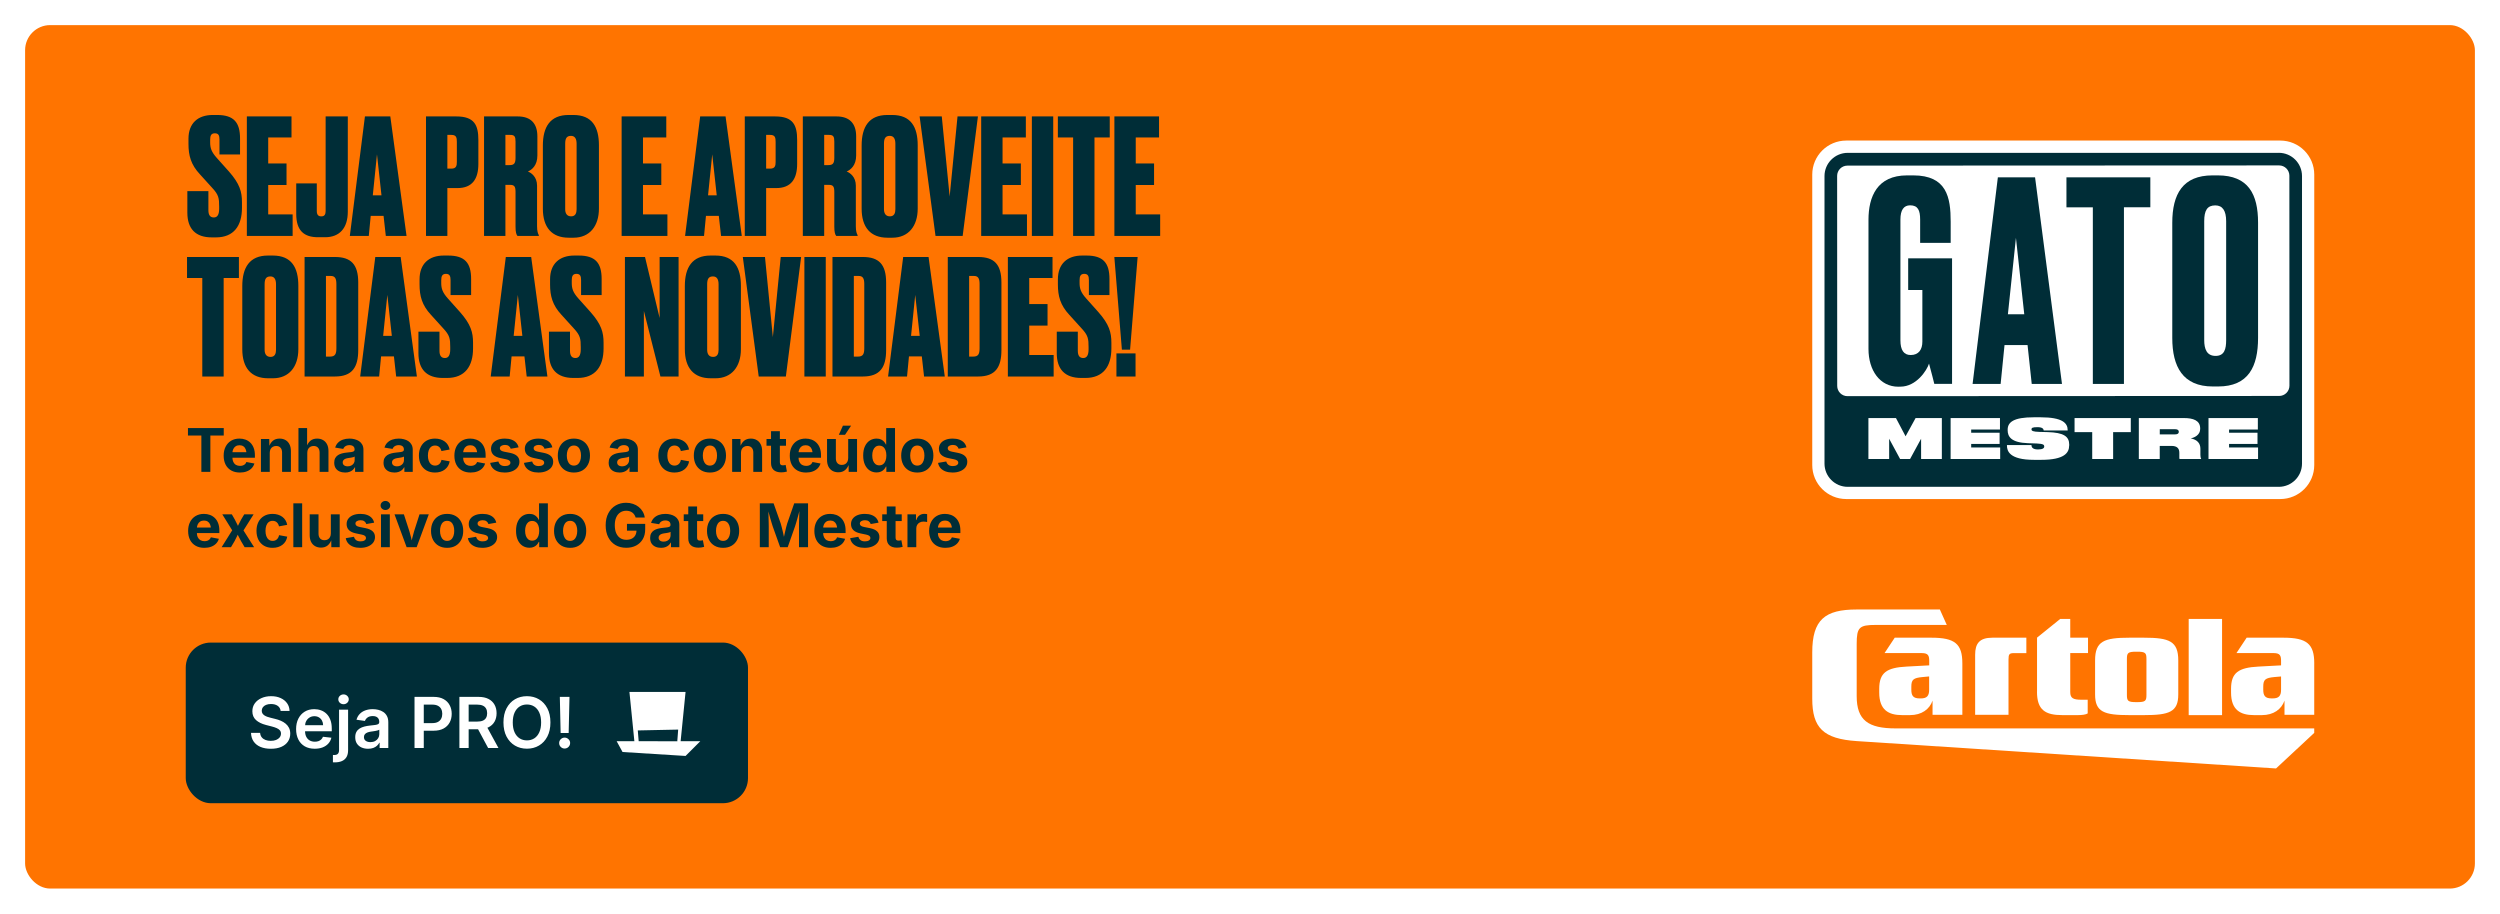<svg width="498" height="182" viewBox="0 0 498 182" fill="none" xmlns="http://www.w3.org/2000/svg">
<g filter="url(#filter0_d_8729_338619)">
<g clip-path="url(#clip0_8729_338619)">
<rect x="5" y="5" width="552" height="172" rx="5" fill="#FF7400"/>
<path d="M42.376 22.904H43.24C46.568 22.904 47.816 24.376 47.816 27.576V30.776H43.72V27.8C43.72 27.032 43.56 26.552 42.792 26.552C42.056 26.552 41.864 27.032 41.864 27.832V28.376C41.864 29.496 42.12 30.264 43.176 31.448L45.608 34.168C47.752 36.6 48.2 38.2 48.2 40.28V41.4C48.2 44.984 46.568 47.288 43.016 47.288H42.184C38.952 47.288 37.32 45.56 37.32 42.36V38.072H41.512V41.88C41.512 42.84 41.864 43.32 42.6 43.32C43.304 43.32 43.656 42.744 43.656 41.592V41.144C43.656 39.48 43.56 38.808 42.28 37.432L39.816 34.712C38.024 32.792 37.544 30.968 37.544 28.664V27.64C37.544 24.568 39.4 22.904 42.376 22.904ZM49.172 23.192H58.068V27.384H53.428V32.568H57.076V36.856H53.428V42.712H58.292V47H49.172V23.192ZM59.01 36.536H63.106V42.04C63.106 42.744 63.394 43.096 63.938 43.096H64.066C64.674 43.096 64.866 42.648 64.866 42.04V23.192H69.282V42.168C69.282 45.496 67.586 47.256 64.77 47.256H63.362C60.546 47.256 59.01 45.944 59.01 42.616V36.536ZM76.854 47L76.406 43H73.846L73.462 47H69.686L72.694 23.192H77.75L80.982 47H76.854ZM75.094 30.744L74.262 38.904H75.99L75.094 30.744ZM91.132 37.464H89.115V47H84.859V23.192H90.907C94.523 23.192 95.291 24.952 95.291 27.896V32.664C95.291 35.608 94.108 37.464 91.132 37.464ZM89.115 26.872V33.592H89.915C90.907 33.592 91.004 32.984 91.004 32.248V28.28C91.004 27.416 90.907 26.872 89.915 26.872H89.115ZM100.678 26.872V32.888H101.51C102.374 32.888 102.694 32.568 102.694 31.448V28.216C102.694 27.192 102.502 26.872 101.638 26.872H100.678ZM100.678 36.824V47H96.422V23.192H103.142C105.734 23.192 107.046 24.6 107.046 27.16V30.968C107.046 32.952 105.958 33.816 105.158 34.168C105.83 34.424 106.982 35.224 106.982 36.984V45.08C106.982 46.104 107.174 46.552 107.334 46.84V47H103.078C102.854 46.744 102.694 46.232 102.694 45.176V38.232C102.694 37.112 102.438 36.824 101.574 36.824H100.678ZM119.307 28.952V41.56C119.307 45.048 117.451 47.352 114.251 47.352H113.291C109.931 47.352 108.139 45.304 108.139 41.56V28.984C108.139 25.304 109.579 22.904 113.259 22.904H114.219C117.963 22.904 119.307 25.304 119.307 28.952ZM114.859 41.688V28.632C114.859 27.576 114.475 27.064 113.739 27.064C112.875 27.064 112.587 27.576 112.587 28.632V41.688C112.587 42.424 112.875 43.096 113.771 43.096C114.635 43.096 114.859 42.424 114.859 41.688ZM123.828 23.192H132.724V27.384H128.084V32.568H131.732V36.856H128.084V42.712H132.948V47H123.828V23.192ZM143.635 47L143.187 43H140.627L140.243 47H136.467L139.475 23.192H144.531L147.763 47H143.635ZM141.875 30.744L141.043 38.904H142.771L141.875 30.744ZM154.632 37.464H152.616V47H148.36V23.192H154.408C158.024 23.192 158.792 24.952 158.792 27.896V32.664C158.792 35.608 157.608 37.464 154.632 37.464ZM152.616 26.872V33.592H153.416C154.408 33.592 154.504 32.984 154.504 32.248V28.28C154.504 27.416 154.408 26.872 153.416 26.872H152.616ZM164.178 26.872V32.888H165.01C165.874 32.888 166.194 32.568 166.194 31.448V28.216C166.194 27.192 166.002 26.872 165.138 26.872H164.178ZM164.178 36.824V47H159.922V23.192H166.642C169.234 23.192 170.546 24.6 170.546 27.16V30.968C170.546 32.952 169.458 33.816 168.658 34.168C169.33 34.424 170.482 35.224 170.482 36.984V45.08C170.482 46.104 170.674 46.552 170.834 46.84V47H166.578C166.354 46.744 166.194 46.232 166.194 45.176V38.232C166.194 37.112 165.938 36.824 165.074 36.824H164.178ZM182.807 28.952V41.56C182.807 45.048 180.951 47.352 177.751 47.352H176.791C173.431 47.352 171.639 45.304 171.639 41.56V28.984C171.639 25.304 173.079 22.904 176.759 22.904H177.719C181.463 22.904 182.807 25.304 182.807 28.952ZM178.359 41.688V28.632C178.359 27.576 177.975 27.064 177.239 27.064C176.375 27.064 176.087 27.576 176.087 28.632V41.688C176.087 42.424 176.375 43.096 177.271 43.096C178.135 43.096 178.359 42.424 178.359 41.688ZM186.355 47L183.187 23.192H187.603L189.171 39.16L190.739 23.192H194.803L191.763 47H186.355ZM195.453 23.192H204.349V27.384H199.709V32.568H203.357V36.856H199.709V42.712H204.573V47H195.453V23.192ZM209.803 23.192V47H205.547V23.192H209.803ZM210.725 23.192H221.061V27.384H218.021V47H213.765V27.384H210.725V23.192ZM221.985 23.192H230.881V27.384H226.241V32.568H229.889V36.856H226.241V42.712H231.105V47H221.985V23.192ZM37.256 51.192H47.592V55.384H44.552V75H40.296V55.384H37.256V51.192ZM59.431 56.952V69.56C59.431 73.048 57.575 75.352 54.376 75.352H53.416C50.056 75.352 48.264 73.304 48.264 69.56V56.984C48.264 53.304 49.703 50.904 53.383 50.904H54.343C58.087 50.904 59.431 53.304 59.431 56.952ZM54.983 69.688V56.632C54.983 55.576 54.599 55.064 53.864 55.064C52.999 55.064 52.712 55.576 52.712 56.632V69.688C52.712 70.424 52.999 71.096 53.895 71.096C54.76 71.096 54.983 70.424 54.983 69.688ZM60.672 75V51.192H66.72C69.92 51.192 71.36 52.664 71.36 56.28V69.72C71.36 73.144 70.176 75 66.72 75H60.672ZM64.928 54.968V71.032H65.76C66.752 71.032 67.008 70.52 67.008 69.368V56.568C67.008 55.416 66.688 54.968 65.888 54.968H64.928ZM78.916 75L78.469 71H75.909L75.525 75H71.749L74.757 51.192H79.812L83.044 75H78.916ZM77.156 58.744L76.325 66.904H78.052L77.156 58.744ZM88.407 50.904H89.271C92.599 50.904 93.847 52.376 93.847 55.576V58.776H89.751V55.8C89.751 55.032 89.591 54.552 88.823 54.552C88.087 54.552 87.895 55.032 87.895 55.832V56.376C87.895 57.496 88.151 58.264 89.207 59.448L91.639 62.168C93.783 64.6 94.231 66.2 94.231 68.28V69.4C94.231 72.984 92.599 75.288 89.047 75.288H88.215C84.983 75.288 83.351 73.56 83.351 70.36V66.072H87.543V69.88C87.543 70.84 87.895 71.32 88.631 71.32C89.335 71.32 89.687 70.744 89.687 69.592V69.144C89.687 67.48 89.591 66.808 88.311 65.432L85.847 62.712C84.055 60.792 83.575 58.968 83.575 56.664V55.64C83.575 52.568 85.431 50.904 88.407 50.904ZM104.917 75L104.469 71H101.909L101.525 75H97.749L100.757 51.192H105.812L109.045 75H104.917ZM103.157 58.744L102.325 66.904H104.053L103.157 58.744ZM114.407 50.904H115.271C118.599 50.904 119.847 52.376 119.847 55.576V58.776H115.751V55.8C115.751 55.032 115.591 54.552 114.823 54.552C114.087 54.552 113.895 55.032 113.895 55.832V56.376C113.895 57.496 114.151 58.264 115.207 59.448L117.639 62.168C119.783 64.6 120.231 66.2 120.231 68.28V69.4C120.231 72.984 118.599 75.288 115.047 75.288H114.215C110.983 75.288 109.351 73.56 109.351 70.36V66.072H113.543V69.88C113.543 70.84 113.895 71.32 114.631 71.32C115.335 71.32 115.687 70.744 115.687 69.592V69.144C115.687 67.48 115.591 66.808 114.311 65.432L111.847 62.712C110.055 60.792 109.575 58.968 109.575 56.664V55.64C109.575 52.568 111.431 50.904 114.407 50.904ZM124.485 51.192H128.485L131.397 63.352V51.192H135.173V75H131.557L128.261 61.944V75H124.485V51.192ZM147.588 56.952V69.56C147.588 73.048 145.732 75.352 142.532 75.352H141.572C138.212 75.352 136.42 73.304 136.42 69.56V56.984C136.42 53.304 137.86 50.904 141.54 50.904H142.5C146.244 50.904 147.588 53.304 147.588 56.952ZM143.14 69.688V56.632C143.14 55.576 142.756 55.064 142.02 55.064C141.156 55.064 140.868 55.576 140.868 56.632V69.688C140.868 70.424 141.156 71.096 142.052 71.096C142.916 71.096 143.14 70.424 143.14 69.688ZM151.136 75L147.968 51.192H152.384L153.952 67.16L155.52 51.192H159.584L156.544 75H151.136ZM164.491 51.192V75H160.235V51.192H164.491ZM165.828 75V51.192H171.876C175.076 51.192 176.516 52.664 176.516 56.28V69.72C176.516 73.144 175.332 75 171.876 75H165.828ZM170.084 54.968V71.032H170.916C171.908 71.032 172.164 70.52 172.164 69.368V56.568C172.164 55.416 171.844 54.968 171.044 54.968H170.084ZM184.073 75L183.625 71H181.065L180.681 75H176.905L179.913 51.192H184.969L188.201 75H184.073ZM182.313 58.744L181.481 66.904H183.209L182.313 58.744ZM188.797 75V51.192H194.845C198.045 51.192 199.485 52.664 199.485 56.28V69.72C199.485 73.144 198.301 75 194.845 75H188.797ZM193.053 54.968V71.032H193.885C194.877 71.032 195.133 70.52 195.133 69.368V56.568C195.133 55.416 194.813 54.968 194.013 54.968H193.053ZM200.766 51.192H209.662V55.384H205.022V60.568H208.67V64.856H205.022V70.712H209.886V75H200.766V51.192ZM215.564 50.904H216.428C219.756 50.904 221.004 52.376 221.004 55.576V58.776H216.908V55.8C216.908 55.032 216.748 54.552 215.98 54.552C215.244 54.552 215.052 55.032 215.052 55.832V56.376C215.052 57.496 215.308 58.264 216.364 59.448L218.796 62.168C220.94 64.6 221.388 66.2 221.388 68.28V69.4C221.388 72.984 219.756 75.288 216.204 75.288H215.372C212.14 75.288 210.508 73.56 210.508 70.36V66.072H214.7V69.88C214.7 70.84 215.052 71.32 215.788 71.32C216.492 71.32 216.844 70.744 216.844 69.592V69.144C216.844 67.48 216.748 66.808 215.468 65.432L213.004 62.712C211.212 60.792 210.732 58.968 210.732 56.664V55.64C210.732 52.568 212.588 50.904 215.564 50.904ZM226.2 70.392V75H222.392V70.392H226.2ZM221.976 51.192H226.616L225.112 69.656H223.48L221.976 51.192Z" fill="#002D37"/>
<path d="M37.44 86.752V85.269H44.57V86.752H41.904V94H40.111V86.752H37.44ZM47.787 94.129C47.119 94.129 46.543 93.992 46.059 93.719C45.574 93.445 45.201 93.057 44.94 92.553C44.682 92.049 44.553 91.451 44.553 90.76C44.553 90.084 44.682 89.492 44.94 88.984C45.197 88.477 45.562 88.08 46.035 87.795C46.508 87.51 47.062 87.367 47.699 87.367C48.129 87.367 48.529 87.436 48.9 87.572C49.272 87.709 49.598 87.916 49.879 88.193C50.16 88.467 50.379 88.811 50.535 89.225C50.695 89.639 50.775 90.127 50.775 90.689V91.182H45.273V90.08H49.914L49.094 90.373C49.094 90.033 49.041 89.738 48.935 89.488C48.834 89.234 48.68 89.039 48.473 88.902C48.27 88.762 48.018 88.691 47.717 88.691C47.412 88.691 47.152 88.762 46.938 88.902C46.727 89.043 46.566 89.234 46.457 89.477C46.348 89.715 46.293 89.988 46.293 90.297V91.076C46.293 91.455 46.355 91.773 46.48 92.031C46.609 92.289 46.787 92.482 47.014 92.611C47.244 92.74 47.512 92.805 47.816 92.805C48.023 92.805 48.211 92.775 48.379 92.717C48.547 92.658 48.69 92.572 48.807 92.459C48.928 92.342 49.02 92.199 49.082 92.031L50.676 92.33C50.57 92.689 50.387 93.006 50.125 93.279C49.863 93.549 49.535 93.758 49.141 93.906C48.75 94.055 48.299 94.129 47.787 94.129ZM53.734 90.209V94H51.977V87.449H53.635L53.664 89.084H53.559C53.73 88.537 53.99 88.115 54.338 87.818C54.69 87.518 55.143 87.367 55.697 87.367C56.15 87.367 56.545 87.467 56.881 87.666C57.221 87.861 57.482 88.144 57.666 88.516C57.853 88.883 57.947 89.322 57.947 89.834V94H56.19V90.139C56.19 89.732 56.084 89.414 55.873 89.184C55.666 88.953 55.377 88.838 55.006 88.838C54.76 88.838 54.539 88.893 54.344 89.002C54.152 89.107 54.002 89.262 53.893 89.465C53.787 89.668 53.734 89.916 53.734 90.209ZM61.211 90.209V94H59.453V85.269H61.176V89.084H61.035C61.207 88.537 61.467 88.115 61.815 87.818C62.166 87.518 62.619 87.367 63.174 87.367C63.627 87.367 64.022 87.467 64.357 87.666C64.697 87.861 64.961 88.144 65.148 88.516C65.336 88.883 65.43 89.322 65.43 89.834V94H63.666V90.139C63.666 89.732 63.56 89.414 63.35 89.184C63.143 88.953 62.853 88.838 62.482 88.838C62.236 88.838 62.016 88.893 61.82 89.002C61.629 89.107 61.478 89.262 61.369 89.465C61.264 89.668 61.211 89.916 61.211 90.209ZM68.758 94.129C68.344 94.129 67.971 94.057 67.639 93.912C67.311 93.764 67.051 93.545 66.859 93.256C66.672 92.963 66.578 92.6 66.578 92.166C66.578 91.803 66.644 91.498 66.777 91.252C66.914 91.006 67.098 90.809 67.328 90.66C67.562 90.512 67.826 90.398 68.119 90.32C68.416 90.242 68.727 90.188 69.051 90.156C69.43 90.117 69.734 90.082 69.965 90.051C70.199 90.016 70.369 89.963 70.475 89.893C70.584 89.818 70.639 89.711 70.639 89.57V89.541C70.639 89.353 70.6 89.195 70.522 89.066C70.443 88.938 70.326 88.84 70.17 88.773C70.018 88.703 69.832 88.668 69.613 88.668C69.387 88.668 69.189 88.703 69.022 88.773C68.853 88.84 68.717 88.93 68.611 89.043C68.506 89.156 68.428 89.283 68.377 89.424L66.766 89.16C66.879 88.777 67.066 88.453 67.328 88.188C67.59 87.922 67.914 87.719 68.301 87.578C68.691 87.438 69.131 87.367 69.619 87.367C69.971 87.367 70.312 87.41 70.644 87.496C70.977 87.578 71.273 87.707 71.535 87.883C71.801 88.059 72.01 88.289 72.162 88.574C72.318 88.856 72.397 89.193 72.397 89.588V94H70.732V93.092H70.674C70.568 93.295 70.428 93.475 70.252 93.631C70.076 93.783 69.863 93.904 69.613 93.994C69.367 94.084 69.082 94.129 68.758 94.129ZM69.256 92.893C69.533 92.893 69.775 92.838 69.982 92.728C70.193 92.619 70.357 92.471 70.475 92.283C70.592 92.096 70.65 91.887 70.65 91.656V90.947C70.6 90.986 70.522 91.022 70.416 91.053C70.311 91.084 70.193 91.111 70.064 91.135C69.936 91.158 69.809 91.18 69.684 91.199C69.559 91.219 69.447 91.234 69.35 91.246C69.135 91.277 68.945 91.328 68.781 91.398C68.617 91.469 68.49 91.562 68.4 91.68C68.311 91.793 68.266 91.939 68.266 92.119C68.266 92.287 68.309 92.43 68.394 92.547C68.481 92.66 68.598 92.746 68.746 92.805C68.894 92.863 69.064 92.893 69.256 92.893ZM78.578 94.129C78.164 94.129 77.791 94.057 77.459 93.912C77.131 93.764 76.871 93.545 76.68 93.256C76.492 92.963 76.398 92.6 76.398 92.166C76.398 91.803 76.465 91.498 76.598 91.252C76.734 91.006 76.918 90.809 77.148 90.66C77.383 90.512 77.647 90.398 77.939 90.32C78.236 90.242 78.547 90.188 78.871 90.156C79.25 90.117 79.555 90.082 79.785 90.051C80.019 90.016 80.189 89.963 80.295 89.893C80.404 89.818 80.459 89.711 80.459 89.57V89.541C80.459 89.353 80.42 89.195 80.342 89.066C80.264 88.938 80.147 88.84 79.99 88.773C79.838 88.703 79.652 88.668 79.434 88.668C79.207 88.668 79.01 88.703 78.842 88.773C78.674 88.84 78.537 88.93 78.432 89.043C78.326 89.156 78.248 89.283 78.197 89.424L76.586 89.16C76.699 88.777 76.887 88.453 77.148 88.188C77.41 87.922 77.734 87.719 78.121 87.578C78.512 87.438 78.951 87.367 79.439 87.367C79.791 87.367 80.133 87.41 80.465 87.496C80.797 87.578 81.094 87.707 81.356 87.883C81.621 88.059 81.83 88.289 81.982 88.574C82.139 88.856 82.217 89.193 82.217 89.588V94H80.553V93.092H80.494C80.389 93.295 80.248 93.475 80.072 93.631C79.897 93.783 79.684 93.904 79.434 93.994C79.188 94.084 78.902 94.129 78.578 94.129ZM79.076 92.893C79.353 92.893 79.596 92.838 79.803 92.728C80.014 92.619 80.178 92.471 80.295 92.283C80.412 92.096 80.471 91.887 80.471 91.656V90.947C80.42 90.986 80.342 91.022 80.236 91.053C80.131 91.084 80.014 91.111 79.885 91.135C79.756 91.158 79.629 91.18 79.504 91.199C79.379 91.219 79.268 91.234 79.17 91.246C78.955 91.277 78.766 91.328 78.602 91.398C78.438 91.469 78.311 91.562 78.221 91.68C78.131 91.793 78.086 91.939 78.086 92.119C78.086 92.287 78.129 92.43 78.215 92.547C78.301 92.66 78.418 92.746 78.566 92.805C78.715 92.863 78.885 92.893 79.076 92.893ZM86.652 94.129C85.992 94.129 85.422 93.988 84.941 93.707C84.465 93.422 84.096 93.027 83.834 92.523C83.576 92.016 83.447 91.426 83.447 90.754C83.447 90.074 83.576 89.482 83.834 88.978C84.096 88.471 84.465 88.076 84.941 87.795C85.422 87.51 85.992 87.367 86.652 87.367C87.039 87.367 87.397 87.418 87.725 87.519C88.053 87.621 88.344 87.766 88.598 87.953C88.852 88.141 89.061 88.369 89.225 88.639C89.389 88.908 89.502 89.211 89.564 89.547L87.93 89.852C87.894 89.68 87.84 89.527 87.766 89.394C87.691 89.258 87.602 89.143 87.496 89.049C87.391 88.951 87.268 88.877 87.127 88.826C86.99 88.775 86.838 88.75 86.67 88.75C86.357 88.75 86.094 88.834 85.879 89.002C85.668 89.17 85.508 89.404 85.398 89.705C85.293 90.006 85.24 90.353 85.24 90.748C85.24 91.135 85.293 91.478 85.398 91.779C85.508 92.08 85.668 92.316 85.879 92.488C86.094 92.66 86.357 92.746 86.67 92.746C86.838 92.746 86.992 92.721 87.133 92.67C87.273 92.615 87.398 92.539 87.508 92.441C87.617 92.34 87.709 92.219 87.783 92.078C87.857 91.938 87.91 91.779 87.941 91.603L89.576 91.902C89.514 92.25 89.4 92.561 89.236 92.834C89.072 93.103 88.863 93.336 88.609 93.531C88.356 93.727 88.062 93.875 87.731 93.977C87.402 94.078 87.043 94.129 86.652 94.129ZM93.748 94.129C93.08 94.129 92.504 93.992 92.019 93.719C91.535 93.445 91.162 93.057 90.9 92.553C90.643 92.049 90.514 91.451 90.514 90.76C90.514 90.084 90.643 89.492 90.9 88.984C91.158 88.477 91.523 88.08 91.996 87.795C92.469 87.51 93.023 87.367 93.66 87.367C94.09 87.367 94.49 87.436 94.861 87.572C95.232 87.709 95.559 87.916 95.84 88.193C96.121 88.467 96.34 88.811 96.496 89.225C96.656 89.639 96.736 90.127 96.736 90.689V91.182H91.234V90.08H95.875L95.055 90.373C95.055 90.033 95.002 89.738 94.897 89.488C94.795 89.234 94.641 89.039 94.434 88.902C94.231 88.762 93.978 88.691 93.678 88.691C93.373 88.691 93.113 88.762 92.898 88.902C92.688 89.043 92.527 89.234 92.418 89.477C92.309 89.715 92.254 89.988 92.254 90.297V91.076C92.254 91.455 92.316 91.773 92.441 92.031C92.57 92.289 92.748 92.482 92.975 92.611C93.205 92.74 93.473 92.805 93.777 92.805C93.984 92.805 94.172 92.775 94.34 92.717C94.508 92.658 94.65 92.572 94.768 92.459C94.889 92.342 94.981 92.199 95.043 92.031L96.637 92.33C96.531 92.689 96.348 93.006 96.086 93.279C95.824 93.549 95.496 93.758 95.102 93.906C94.711 94.055 94.26 94.129 93.748 94.129ZM100.539 94.129C100.012 94.129 99.545 94.055 99.139 93.906C98.732 93.754 98.4 93.535 98.143 93.25C97.885 92.961 97.719 92.613 97.644 92.207L99.279 91.926C99.365 92.231 99.516 92.459 99.731 92.611C99.945 92.764 100.232 92.84 100.592 92.84C100.928 92.84 101.191 92.777 101.383 92.652C101.578 92.523 101.676 92.361 101.676 92.166C101.676 91.994 101.605 91.853 101.465 91.744C101.328 91.635 101.117 91.551 100.832 91.492L99.701 91.258C99.068 91.129 98.596 90.91 98.283 90.602C97.971 90.289 97.814 89.889 97.814 89.4C97.814 88.978 97.93 88.617 98.16 88.316C98.391 88.012 98.711 87.777 99.121 87.613C99.531 87.449 100.014 87.367 100.568 87.367C101.084 87.367 101.531 87.439 101.91 87.584C102.289 87.725 102.596 87.926 102.83 88.188C103.064 88.449 103.221 88.758 103.299 89.113L101.74 89.389C101.674 89.166 101.545 88.984 101.354 88.844C101.166 88.699 100.912 88.627 100.592 88.627C100.303 88.627 100.061 88.688 99.865 88.809C99.67 88.93 99.572 89.092 99.572 89.295C99.572 89.459 99.635 89.598 99.76 89.711C99.889 89.824 100.107 89.912 100.416 89.975L101.594 90.209C102.227 90.338 102.697 90.549 103.006 90.842C103.314 91.131 103.469 91.51 103.469 91.978C103.469 92.408 103.344 92.785 103.094 93.109C102.844 93.43 102.498 93.68 102.057 93.859C101.619 94.039 101.113 94.129 100.539 94.129ZM107.266 94.129C106.738 94.129 106.271 94.055 105.865 93.906C105.459 93.754 105.127 93.535 104.869 93.25C104.611 92.961 104.445 92.613 104.371 92.207L106.006 91.926C106.092 92.231 106.242 92.459 106.457 92.611C106.672 92.764 106.959 92.84 107.318 92.84C107.654 92.84 107.918 92.777 108.109 92.652C108.305 92.523 108.402 92.361 108.402 92.166C108.402 91.994 108.332 91.853 108.191 91.744C108.055 91.635 107.844 91.551 107.559 91.492L106.428 91.258C105.795 91.129 105.322 90.91 105.01 90.602C104.697 90.289 104.541 89.889 104.541 89.4C104.541 88.978 104.656 88.617 104.887 88.316C105.117 88.012 105.438 87.777 105.848 87.613C106.258 87.449 106.74 87.367 107.295 87.367C107.811 87.367 108.258 87.439 108.637 87.584C109.016 87.725 109.322 87.926 109.557 88.188C109.791 88.449 109.947 88.758 110.025 89.113L108.467 89.389C108.4 89.166 108.271 88.984 108.08 88.844C107.893 88.699 107.639 88.627 107.318 88.627C107.029 88.627 106.787 88.688 106.592 88.809C106.396 88.93 106.299 89.092 106.299 89.295C106.299 89.459 106.361 89.598 106.486 89.711C106.615 89.824 106.834 89.912 107.143 89.975L108.32 90.209C108.953 90.338 109.424 90.549 109.732 90.842C110.041 91.131 110.195 91.51 110.195 91.978C110.195 92.408 110.07 92.785 109.82 93.109C109.57 93.43 109.225 93.68 108.783 93.859C108.346 94.039 107.84 94.129 107.266 94.129ZM114.32 94.129C113.664 94.129 113.096 93.988 112.615 93.707C112.135 93.422 111.764 93.027 111.502 92.523C111.244 92.016 111.115 91.426 111.115 90.754C111.115 90.074 111.244 89.482 111.502 88.978C111.764 88.471 112.135 88.076 112.615 87.795C113.096 87.51 113.664 87.367 114.32 87.367C114.98 87.367 115.549 87.51 116.025 87.795C116.506 88.076 116.875 88.471 117.133 88.978C117.395 89.482 117.525 90.074 117.525 90.754C117.525 91.426 117.395 92.016 117.133 92.523C116.875 93.027 116.506 93.422 116.025 93.707C115.549 93.988 114.98 94.129 114.32 94.129ZM114.32 92.746C114.633 92.746 114.895 92.66 115.105 92.488C115.316 92.312 115.475 92.074 115.58 91.773C115.686 91.469 115.738 91.127 115.738 90.748C115.738 90.361 115.686 90.018 115.58 89.717C115.475 89.416 115.316 89.18 115.105 89.008C114.895 88.836 114.633 88.75 114.32 88.75C114.008 88.75 113.746 88.836 113.535 89.008C113.328 89.18 113.172 89.416 113.066 89.717C112.961 90.018 112.908 90.361 112.908 90.748C112.908 91.127 112.961 91.469 113.066 91.773C113.172 92.074 113.328 92.312 113.535 92.488C113.746 92.66 114.008 92.746 114.32 92.746ZM123.426 94.129C123.012 94.129 122.639 94.057 122.307 93.912C121.979 93.764 121.719 93.545 121.527 93.256C121.34 92.963 121.246 92.6 121.246 92.166C121.246 91.803 121.312 91.498 121.445 91.252C121.582 91.006 121.766 90.809 121.996 90.66C122.23 90.512 122.494 90.398 122.787 90.32C123.084 90.242 123.395 90.188 123.719 90.156C124.098 90.117 124.402 90.082 124.633 90.051C124.867 90.016 125.037 89.963 125.143 89.893C125.252 89.818 125.307 89.711 125.307 89.57V89.541C125.307 89.353 125.268 89.195 125.189 89.066C125.111 88.938 124.994 88.84 124.838 88.773C124.686 88.703 124.5 88.668 124.281 88.668C124.055 88.668 123.857 88.703 123.689 88.773C123.521 88.84 123.385 88.93 123.279 89.043C123.174 89.156 123.096 89.283 123.045 89.424L121.434 89.16C121.547 88.777 121.734 88.453 121.996 88.188C122.258 87.922 122.582 87.719 122.969 87.578C123.359 87.438 123.799 87.367 124.287 87.367C124.639 87.367 124.98 87.41 125.312 87.496C125.645 87.578 125.941 87.707 126.203 87.883C126.469 88.059 126.678 88.289 126.83 88.574C126.986 88.856 127.064 89.193 127.064 89.588V94H125.4V93.092H125.342C125.236 93.295 125.096 93.475 124.92 93.631C124.744 93.783 124.531 93.904 124.281 93.994C124.035 94.084 123.75 94.129 123.426 94.129ZM123.924 92.893C124.201 92.893 124.443 92.838 124.65 92.728C124.861 92.619 125.025 92.471 125.143 92.283C125.26 92.096 125.318 91.887 125.318 91.656V90.947C125.268 90.986 125.189 91.022 125.084 91.053C124.979 91.084 124.861 91.111 124.732 91.135C124.604 91.158 124.477 91.18 124.352 91.199C124.227 91.219 124.115 91.234 124.018 91.246C123.803 91.277 123.613 91.328 123.449 91.398C123.285 91.469 123.158 91.562 123.068 91.68C122.979 91.793 122.934 91.939 122.934 92.119C122.934 92.287 122.977 92.43 123.062 92.547C123.148 92.66 123.266 92.746 123.414 92.805C123.562 92.863 123.732 92.893 123.924 92.893ZM134.348 94.129C133.688 94.129 133.117 93.988 132.637 93.707C132.16 93.422 131.791 93.027 131.529 92.523C131.271 92.016 131.143 91.426 131.143 90.754C131.143 90.074 131.271 89.482 131.529 88.978C131.791 88.471 132.16 88.076 132.637 87.795C133.117 87.51 133.688 87.367 134.348 87.367C134.734 87.367 135.092 87.418 135.42 87.519C135.748 87.621 136.039 87.766 136.293 87.953C136.547 88.141 136.756 88.369 136.92 88.639C137.084 88.908 137.197 89.211 137.26 89.547L135.625 89.852C135.59 89.68 135.535 89.527 135.461 89.394C135.387 89.258 135.297 89.143 135.191 89.049C135.086 88.951 134.963 88.877 134.822 88.826C134.686 88.775 134.533 88.75 134.365 88.75C134.053 88.75 133.789 88.834 133.574 89.002C133.363 89.17 133.203 89.404 133.094 89.705C132.988 90.006 132.936 90.353 132.936 90.748C132.936 91.135 132.988 91.478 133.094 91.779C133.203 92.08 133.363 92.316 133.574 92.488C133.789 92.66 134.053 92.746 134.365 92.746C134.533 92.746 134.688 92.721 134.828 92.67C134.969 92.615 135.094 92.539 135.203 92.441C135.312 92.34 135.404 92.219 135.479 92.078C135.553 91.938 135.605 91.779 135.637 91.603L137.271 91.902C137.209 92.25 137.096 92.561 136.932 92.834C136.768 93.103 136.559 93.336 136.305 93.531C136.051 93.727 135.758 93.875 135.426 93.977C135.098 94.078 134.738 94.129 134.348 94.129ZM141.414 94.129C140.758 94.129 140.189 93.988 139.709 93.707C139.229 93.422 138.857 93.027 138.596 92.523C138.338 92.016 138.209 91.426 138.209 90.754C138.209 90.074 138.338 89.482 138.596 88.978C138.857 88.471 139.229 88.076 139.709 87.795C140.189 87.51 140.758 87.367 141.414 87.367C142.074 87.367 142.643 87.51 143.119 87.795C143.6 88.076 143.969 88.471 144.227 88.978C144.488 89.482 144.619 90.074 144.619 90.754C144.619 91.426 144.488 92.016 144.227 92.523C143.969 93.027 143.6 93.422 143.119 93.707C142.643 93.988 142.074 94.129 141.414 94.129ZM141.414 92.746C141.727 92.746 141.988 92.66 142.199 92.488C142.41 92.312 142.568 92.074 142.674 91.773C142.779 91.469 142.832 91.127 142.832 90.748C142.832 90.361 142.779 90.018 142.674 89.717C142.568 89.416 142.41 89.18 142.199 89.008C141.988 88.836 141.727 88.75 141.414 88.75C141.102 88.75 140.84 88.836 140.629 89.008C140.422 89.18 140.266 89.416 140.16 89.717C140.055 90.018 140.002 90.361 140.002 90.748C140.002 91.127 140.055 91.469 140.16 91.773C140.266 92.074 140.422 92.312 140.629 92.488C140.84 92.66 141.102 92.746 141.414 92.746ZM147.602 90.209V94H145.844V87.449H147.502L147.531 89.084H147.426C147.598 88.537 147.857 88.115 148.205 87.818C148.557 87.518 149.01 87.367 149.564 87.367C150.018 87.367 150.412 87.467 150.748 87.666C151.088 87.861 151.35 88.144 151.533 88.516C151.721 88.883 151.814 89.322 151.814 89.834V94H150.057V90.139C150.057 89.732 149.951 89.414 149.74 89.184C149.533 88.953 149.244 88.838 148.873 88.838C148.627 88.838 148.406 88.893 148.211 89.002C148.02 89.107 147.869 89.262 147.76 89.465C147.654 89.668 147.602 89.916 147.602 90.209ZM156.572 87.449V88.791H152.688V87.449H156.572ZM153.59 85.891H155.348V92.084C155.348 92.291 155.393 92.445 155.482 92.547C155.576 92.644 155.73 92.693 155.945 92.693C156.012 92.693 156.105 92.686 156.227 92.67C156.348 92.65 156.439 92.633 156.502 92.617L156.754 93.936C156.559 93.994 156.363 94.035 156.168 94.059C155.977 94.082 155.793 94.094 155.617 94.094C154.961 94.094 154.459 93.934 154.111 93.613C153.764 93.293 153.59 92.834 153.59 92.236V85.891ZM160.557 94.129C159.889 94.129 159.312 93.992 158.828 93.719C158.344 93.445 157.971 93.057 157.709 92.553C157.451 92.049 157.322 91.451 157.322 90.76C157.322 90.084 157.451 89.492 157.709 88.984C157.967 88.477 158.332 88.08 158.805 87.795C159.277 87.51 159.832 87.367 160.469 87.367C160.898 87.367 161.299 87.436 161.67 87.572C162.041 87.709 162.367 87.916 162.648 88.193C162.93 88.467 163.148 88.811 163.305 89.225C163.465 89.639 163.545 90.127 163.545 90.689V91.182H158.043V90.08H162.684L161.863 90.373C161.863 90.033 161.811 89.738 161.705 89.488C161.604 89.234 161.449 89.039 161.242 88.902C161.039 88.762 160.787 88.691 160.486 88.691C160.182 88.691 159.922 88.762 159.707 88.902C159.496 89.043 159.336 89.234 159.227 89.477C159.117 89.715 159.062 89.988 159.062 90.297V91.076C159.062 91.455 159.125 91.773 159.25 92.031C159.379 92.289 159.557 92.482 159.783 92.611C160.014 92.74 160.281 92.805 160.586 92.805C160.793 92.805 160.98 92.775 161.148 92.717C161.316 92.658 161.459 92.572 161.576 92.459C161.697 92.342 161.789 92.199 161.852 92.031L163.445 92.33C163.34 92.689 163.156 93.006 162.895 93.279C162.633 93.549 162.305 93.758 161.91 93.906C161.52 94.055 161.068 94.129 160.557 94.129ZM167.002 94.082C166.549 94.082 166.152 93.984 165.812 93.789C165.473 93.59 165.209 93.307 165.021 92.939C164.838 92.568 164.746 92.127 164.746 91.615V87.449H166.504V91.311C166.504 91.717 166.609 92.035 166.82 92.266C167.031 92.496 167.32 92.611 167.688 92.611C167.938 92.611 168.158 92.559 168.35 92.453C168.541 92.344 168.689 92.188 168.795 91.984C168.904 91.777 168.959 91.529 168.959 91.24V87.449H170.723V94H169.059L169.035 92.365H169.135C168.963 92.916 168.699 93.34 168.344 93.637C167.992 93.934 167.545 94.082 167.002 94.082ZM167.096 86.617L167.91 84.795H169.539L168.326 86.617H167.096ZM174.613 94.111C174.113 94.111 173.66 93.982 173.254 93.725C172.852 93.463 172.533 93.082 172.299 92.582C172.064 92.078 171.947 91.463 171.947 90.736C171.947 89.99 172.068 89.367 172.311 88.867C172.553 88.367 172.875 87.992 173.277 87.742C173.68 87.492 174.123 87.367 174.607 87.367C174.979 87.367 175.287 87.43 175.533 87.555C175.779 87.68 175.979 87.834 176.131 88.018C176.283 88.201 176.396 88.379 176.471 88.551H176.529V85.269H178.287V94H176.559V92.951H176.471C176.393 93.127 176.275 93.305 176.119 93.484C175.967 93.66 175.768 93.809 175.521 93.93C175.275 94.051 174.973 94.111 174.613 94.111ZM175.158 92.699C175.455 92.699 175.709 92.617 175.92 92.453C176.131 92.289 176.291 92.061 176.4 91.768C176.51 91.471 176.564 91.125 176.564 90.731C176.564 90.332 176.51 89.988 176.4 89.699C176.295 89.406 176.137 89.18 175.926 89.019C175.715 88.856 175.459 88.773 175.158 88.773C174.85 88.773 174.59 88.857 174.379 89.025C174.172 89.193 174.016 89.424 173.91 89.717C173.805 90.01 173.752 90.348 173.752 90.731C173.752 91.113 173.805 91.453 173.91 91.75C174.02 92.047 174.178 92.279 174.385 92.447C174.596 92.615 174.854 92.699 175.158 92.699ZM182.723 94.129C182.066 94.129 181.498 93.988 181.018 93.707C180.537 93.422 180.166 93.027 179.904 92.523C179.646 92.016 179.518 91.426 179.518 90.754C179.518 90.074 179.646 89.482 179.904 88.978C180.166 88.471 180.537 88.076 181.018 87.795C181.498 87.51 182.066 87.367 182.723 87.367C183.383 87.367 183.951 87.51 184.428 87.795C184.908 88.076 185.277 88.471 185.535 88.978C185.797 89.482 185.928 90.074 185.928 90.754C185.928 91.426 185.797 92.016 185.535 92.523C185.277 93.027 184.908 93.422 184.428 93.707C183.951 93.988 183.383 94.129 182.723 94.129ZM182.723 92.746C183.035 92.746 183.297 92.66 183.508 92.488C183.719 92.312 183.877 92.074 183.982 91.773C184.088 91.469 184.141 91.127 184.141 90.748C184.141 90.361 184.088 90.018 183.982 89.717C183.877 89.416 183.719 89.18 183.508 89.008C183.297 88.836 183.035 88.75 182.723 88.75C182.41 88.75 182.148 88.836 181.938 89.008C181.73 89.18 181.574 89.416 181.469 89.717C181.363 90.018 181.311 90.361 181.311 90.748C181.311 91.127 181.363 91.469 181.469 91.773C181.574 92.074 181.73 92.312 181.938 92.488C182.148 92.66 182.41 92.746 182.723 92.746ZM189.754 94.129C189.227 94.129 188.76 94.055 188.354 93.906C187.947 93.754 187.615 93.535 187.357 93.25C187.1 92.961 186.934 92.613 186.859 92.207L188.494 91.926C188.58 92.231 188.73 92.459 188.945 92.611C189.16 92.764 189.447 92.84 189.807 92.84C190.143 92.84 190.406 92.777 190.598 92.652C190.793 92.523 190.891 92.361 190.891 92.166C190.891 91.994 190.82 91.853 190.68 91.744C190.543 91.635 190.332 91.551 190.047 91.492L188.916 91.258C188.283 91.129 187.811 90.91 187.498 90.602C187.186 90.289 187.029 89.889 187.029 89.4C187.029 88.978 187.145 88.617 187.375 88.316C187.605 88.012 187.926 87.777 188.336 87.613C188.746 87.449 189.229 87.367 189.783 87.367C190.299 87.367 190.746 87.439 191.125 87.584C191.504 87.725 191.811 87.926 192.045 88.188C192.279 88.449 192.436 88.758 192.514 89.113L190.955 89.389C190.889 89.166 190.76 88.984 190.568 88.844C190.381 88.699 190.127 88.627 189.807 88.627C189.518 88.627 189.275 88.688 189.08 88.809C188.885 88.93 188.787 89.092 188.787 89.295C188.787 89.459 188.85 89.598 188.975 89.711C189.104 89.824 189.322 89.912 189.631 89.975L190.809 90.209C191.441 90.338 191.912 90.549 192.221 90.842C192.529 91.131 192.684 91.51 192.684 91.978C192.684 92.408 192.559 92.785 192.309 93.109C192.059 93.43 191.713 93.68 191.271 93.859C190.834 94.039 190.328 94.129 189.754 94.129ZM40.709 109.129C40.041 109.129 39.465 108.992 38.98 108.719C38.496 108.445 38.123 108.057 37.861 107.553C37.603 107.049 37.475 106.451 37.475 105.76C37.475 105.084 37.603 104.492 37.861 103.984C38.119 103.477 38.484 103.08 38.957 102.795C39.43 102.51 39.984 102.367 40.621 102.367C41.051 102.367 41.451 102.436 41.822 102.572C42.193 102.709 42.52 102.916 42.801 103.193C43.082 103.467 43.301 103.811 43.457 104.225C43.617 104.639 43.697 105.127 43.697 105.689V106.182H38.195V105.08H42.836L42.016 105.373C42.016 105.033 41.963 104.738 41.857 104.488C41.756 104.234 41.602 104.039 41.395 103.902C41.191 103.762 40.94 103.691 40.639 103.691C40.334 103.691 40.074 103.762 39.859 103.902C39.648 104.043 39.488 104.234 39.379 104.477C39.27 104.715 39.215 104.988 39.215 105.297V106.076C39.215 106.455 39.277 106.773 39.402 107.031C39.531 107.289 39.709 107.482 39.935 107.611C40.166 107.74 40.434 107.805 40.738 107.805C40.945 107.805 41.133 107.775 41.301 107.717C41.469 107.658 41.611 107.572 41.728 107.459C41.85 107.342 41.941 107.199 42.004 107.031L43.598 107.33C43.492 107.689 43.309 108.006 43.047 108.279C42.785 108.549 42.457 108.758 42.062 108.906C41.672 109.055 41.221 109.129 40.709 109.129ZM44.148 109L46.685 104.951L46.68 106.322L44.277 102.449H46.176L46.768 103.48C46.955 103.82 47.123 104.156 47.272 104.488C47.424 104.816 47.578 105.137 47.734 105.449H47.066C47.227 105.141 47.381 104.82 47.529 104.488C47.678 104.156 47.85 103.82 48.045 103.48L48.66 102.449H50.523L48.074 106.34V104.986L50.617 109H48.73L48.004 107.77C47.812 107.434 47.639 107.1 47.482 106.768C47.33 106.436 47.174 106.117 47.014 105.812H47.688C47.535 106.117 47.385 106.436 47.236 106.768C47.092 107.1 46.926 107.434 46.738 107.77L46.012 109H44.148ZM54.297 109.129C53.637 109.129 53.066 108.988 52.586 108.707C52.109 108.422 51.74 108.027 51.478 107.523C51.221 107.016 51.092 106.426 51.092 105.754C51.092 105.074 51.221 104.482 51.478 103.979C51.74 103.471 52.109 103.076 52.586 102.795C53.066 102.51 53.637 102.367 54.297 102.367C54.684 102.367 55.041 102.418 55.369 102.52C55.697 102.621 55.988 102.766 56.242 102.953C56.496 103.141 56.705 103.369 56.869 103.639C57.033 103.908 57.147 104.211 57.209 104.547L55.574 104.852C55.539 104.68 55.484 104.527 55.41 104.395C55.336 104.258 55.246 104.143 55.141 104.049C55.035 103.951 54.912 103.877 54.772 103.826C54.635 103.775 54.482 103.75 54.315 103.75C54.002 103.75 53.738 103.834 53.523 104.002C53.312 104.17 53.152 104.404 53.043 104.705C52.938 105.006 52.885 105.354 52.885 105.748C52.885 106.135 52.938 106.479 53.043 106.779C53.152 107.08 53.312 107.316 53.523 107.488C53.738 107.66 54.002 107.746 54.315 107.746C54.482 107.746 54.637 107.721 54.777 107.67C54.918 107.615 55.043 107.539 55.152 107.441C55.262 107.34 55.353 107.219 55.428 107.078C55.502 106.938 55.555 106.779 55.586 106.604L57.221 106.902C57.158 107.25 57.045 107.561 56.881 107.834C56.717 108.104 56.508 108.336 56.254 108.531C56 108.727 55.707 108.875 55.375 108.977C55.047 109.078 54.688 109.129 54.297 109.129ZM60.191 100.27V109H58.434V100.27H60.191ZM63.947 109.082C63.494 109.082 63.098 108.984 62.758 108.789C62.418 108.59 62.154 108.307 61.967 107.939C61.783 107.568 61.691 107.127 61.691 106.615V102.449H63.449V106.311C63.449 106.717 63.555 107.035 63.766 107.266C63.977 107.496 64.266 107.611 64.633 107.611C64.883 107.611 65.103 107.559 65.295 107.453C65.486 107.344 65.635 107.188 65.74 106.984C65.85 106.777 65.904 106.529 65.904 106.24V102.449H67.668V109H66.004L65.981 107.365H66.08C65.908 107.916 65.644 108.34 65.289 108.637C64.938 108.934 64.49 109.082 63.947 109.082ZM71.769 109.129C71.242 109.129 70.775 109.055 70.369 108.906C69.963 108.754 69.631 108.535 69.373 108.25C69.115 107.961 68.949 107.613 68.875 107.207L70.51 106.926C70.596 107.23 70.746 107.459 70.961 107.611C71.176 107.764 71.463 107.84 71.822 107.84C72.158 107.84 72.422 107.777 72.613 107.652C72.809 107.523 72.906 107.361 72.906 107.166C72.906 106.994 72.836 106.854 72.695 106.744C72.559 106.635 72.348 106.551 72.062 106.492L70.932 106.258C70.299 106.129 69.826 105.91 69.514 105.602C69.201 105.289 69.045 104.889 69.045 104.4C69.045 103.979 69.16 103.617 69.391 103.316C69.621 103.012 69.941 102.777 70.352 102.613C70.762 102.449 71.244 102.367 71.799 102.367C72.314 102.367 72.762 102.439 73.141 102.584C73.519 102.725 73.826 102.926 74.061 103.188C74.295 103.449 74.451 103.758 74.529 104.113L72.971 104.389C72.904 104.166 72.775 103.984 72.584 103.844C72.397 103.699 72.143 103.627 71.822 103.627C71.533 103.627 71.291 103.688 71.096 103.809C70.9 103.93 70.803 104.092 70.803 104.295C70.803 104.459 70.865 104.598 70.99 104.711C71.119 104.824 71.338 104.912 71.647 104.975L72.824 105.209C73.457 105.338 73.928 105.549 74.236 105.842C74.545 106.131 74.699 106.51 74.699 106.979C74.699 107.408 74.574 107.785 74.324 108.109C74.074 108.43 73.728 108.68 73.287 108.859C72.85 109.039 72.344 109.129 71.769 109.129ZM75.894 109V102.449H77.652V109H75.894ZM76.773 101.594C76.508 101.594 76.281 101.506 76.094 101.33C75.906 101.154 75.812 100.941 75.812 100.691C75.812 100.441 75.906 100.229 76.094 100.053C76.281 99.877 76.508 99.789 76.773 99.789C77.039 99.789 77.266 99.877 77.453 100.053C77.644 100.225 77.74 100.438 77.74 100.691C77.74 100.941 77.644 101.154 77.453 101.33C77.266 101.506 77.039 101.594 76.773 101.594ZM80.998 109L78.584 102.449H80.453L81.555 105.848C81.688 106.273 81.803 106.703 81.9 107.137C82.002 107.57 82.106 108.02 82.211 108.484H81.836C81.938 108.02 82.037 107.57 82.135 107.137C82.232 106.703 82.348 106.273 82.481 105.848L83.57 102.449H85.416L82.996 109H80.998ZM89.066 109.129C88.41 109.129 87.842 108.988 87.361 108.707C86.881 108.422 86.51 108.027 86.248 107.523C85.99 107.016 85.861 106.426 85.861 105.754C85.861 105.074 85.99 104.482 86.248 103.979C86.51 103.471 86.881 103.076 87.361 102.795C87.842 102.51 88.41 102.367 89.066 102.367C89.727 102.367 90.295 102.51 90.772 102.795C91.252 103.076 91.621 103.471 91.879 103.979C92.141 104.482 92.272 105.074 92.272 105.754C92.272 106.426 92.141 107.016 91.879 107.523C91.621 108.027 91.252 108.422 90.772 108.707C90.295 108.988 89.727 109.129 89.066 109.129ZM89.066 107.746C89.379 107.746 89.641 107.66 89.852 107.488C90.062 107.312 90.221 107.074 90.326 106.773C90.432 106.469 90.484 106.127 90.484 105.748C90.484 105.361 90.432 105.018 90.326 104.717C90.221 104.416 90.062 104.18 89.852 104.008C89.641 103.836 89.379 103.75 89.066 103.75C88.754 103.75 88.492 103.836 88.281 104.008C88.074 104.18 87.918 104.416 87.812 104.717C87.707 105.018 87.654 105.361 87.654 105.748C87.654 106.127 87.707 106.469 87.812 106.773C87.918 107.074 88.074 107.312 88.281 107.488C88.492 107.66 88.754 107.746 89.066 107.746ZM96.098 109.129C95.57 109.129 95.103 109.055 94.697 108.906C94.291 108.754 93.959 108.535 93.701 108.25C93.443 107.961 93.277 107.613 93.203 107.207L94.838 106.926C94.924 107.23 95.074 107.459 95.289 107.611C95.504 107.764 95.791 107.84 96.15 107.84C96.486 107.84 96.75 107.777 96.941 107.652C97.137 107.523 97.234 107.361 97.234 107.166C97.234 106.994 97.164 106.854 97.023 106.744C96.887 106.635 96.676 106.551 96.391 106.492L95.26 106.258C94.627 106.129 94.154 105.91 93.842 105.602C93.529 105.289 93.373 104.889 93.373 104.4C93.373 103.979 93.488 103.617 93.719 103.316C93.949 103.012 94.269 102.777 94.68 102.613C95.09 102.449 95.572 102.367 96.127 102.367C96.643 102.367 97.09 102.439 97.469 102.584C97.848 102.725 98.154 102.926 98.389 103.188C98.623 103.449 98.779 103.758 98.857 104.113L97.299 104.389C97.232 104.166 97.103 103.984 96.912 103.844C96.725 103.699 96.471 103.627 96.15 103.627C95.861 103.627 95.619 103.688 95.424 103.809C95.228 103.93 95.131 104.092 95.131 104.295C95.131 104.459 95.193 104.598 95.318 104.711C95.447 104.824 95.666 104.912 95.975 104.975L97.152 105.209C97.785 105.338 98.256 105.549 98.564 105.842C98.873 106.131 99.027 106.51 99.027 106.979C99.027 107.408 98.902 107.785 98.652 108.109C98.402 108.43 98.057 108.68 97.615 108.859C97.178 109.039 96.672 109.129 96.098 109.129ZM105.461 109.111C104.961 109.111 104.508 108.982 104.102 108.725C103.699 108.463 103.381 108.082 103.146 107.582C102.912 107.078 102.795 106.463 102.795 105.736C102.795 104.99 102.916 104.367 103.158 103.867C103.4 103.367 103.723 102.992 104.125 102.742C104.527 102.492 104.971 102.367 105.455 102.367C105.826 102.367 106.135 102.43 106.381 102.555C106.627 102.68 106.826 102.834 106.979 103.018C107.131 103.201 107.244 103.379 107.318 103.551H107.377V100.27H109.135V109H107.406V107.951H107.318C107.24 108.127 107.123 108.305 106.967 108.484C106.814 108.66 106.615 108.809 106.369 108.93C106.123 109.051 105.82 109.111 105.461 109.111ZM106.006 107.699C106.303 107.699 106.557 107.617 106.768 107.453C106.979 107.289 107.139 107.061 107.248 106.768C107.357 106.471 107.412 106.125 107.412 105.73C107.412 105.332 107.357 104.988 107.248 104.699C107.143 104.406 106.984 104.18 106.773 104.02C106.562 103.855 106.307 103.773 106.006 103.773C105.697 103.773 105.438 103.857 105.227 104.025C105.02 104.193 104.863 104.424 104.758 104.717C104.652 105.01 104.6 105.348 104.6 105.73C104.6 106.113 104.652 106.453 104.758 106.75C104.867 107.047 105.025 107.279 105.232 107.447C105.443 107.615 105.701 107.699 106.006 107.699ZM113.57 109.129C112.914 109.129 112.346 108.988 111.865 108.707C111.385 108.422 111.014 108.027 110.752 107.523C110.494 107.016 110.365 106.426 110.365 105.754C110.365 105.074 110.494 104.482 110.752 103.979C111.014 103.471 111.385 103.076 111.865 102.795C112.346 102.51 112.914 102.367 113.57 102.367C114.23 102.367 114.799 102.51 115.275 102.795C115.756 103.076 116.125 103.471 116.383 103.979C116.645 104.482 116.775 105.074 116.775 105.754C116.775 106.426 116.645 107.016 116.383 107.523C116.125 108.027 115.756 108.422 115.275 108.707C114.799 108.988 114.23 109.129 113.57 109.129ZM113.57 107.746C113.883 107.746 114.145 107.66 114.355 107.488C114.566 107.312 114.725 107.074 114.83 106.773C114.936 106.469 114.988 106.127 114.988 105.748C114.988 105.361 114.936 105.018 114.83 104.717C114.725 104.416 114.566 104.18 114.355 104.008C114.145 103.836 113.883 103.75 113.57 103.75C113.258 103.75 112.996 103.836 112.785 104.008C112.578 104.18 112.422 104.416 112.316 104.717C112.211 105.018 112.158 105.361 112.158 105.748C112.158 106.127 112.211 106.469 112.316 106.773C112.422 107.074 112.578 107.312 112.785 107.488C112.996 107.66 113.258 107.746 113.57 107.746ZM124.756 109.117C123.939 109.117 123.223 108.938 122.605 108.578C121.992 108.215 121.512 107.699 121.164 107.031C120.82 106.359 120.648 105.564 120.648 104.646C120.648 103.701 120.828 102.895 121.188 102.227C121.547 101.555 122.033 101.041 122.646 100.686C123.26 100.33 123.949 100.152 124.715 100.152C125.207 100.152 125.664 100.225 126.086 100.369C126.512 100.51 126.889 100.711 127.217 100.973C127.549 101.234 127.818 101.545 128.025 101.904C128.236 102.26 128.373 102.654 128.436 103.088H126.619C126.557 102.877 126.469 102.689 126.355 102.525C126.246 102.357 126.111 102.215 125.951 102.098C125.795 101.98 125.615 101.893 125.412 101.834C125.209 101.771 124.986 101.74 124.744 101.74C124.295 101.74 123.898 101.854 123.555 102.08C123.211 102.303 122.943 102.629 122.752 103.059C122.561 103.488 122.465 104.012 122.465 104.629C122.465 105.246 122.559 105.771 122.746 106.205C122.938 106.635 123.205 106.963 123.549 107.189C123.893 107.416 124.299 107.529 124.768 107.529C125.189 107.529 125.551 107.453 125.852 107.301C126.152 107.148 126.383 106.932 126.543 106.65C126.707 106.365 126.789 106.033 126.789 105.654L127.164 105.707H124.891V104.348H128.523V105.438C128.523 106.203 128.361 106.861 128.037 107.412C127.713 107.959 127.268 108.381 126.701 108.678C126.135 108.971 125.486 109.117 124.756 109.117ZM131.688 109.129C131.273 109.129 130.9 109.057 130.568 108.912C130.24 108.764 129.98 108.545 129.789 108.256C129.602 107.963 129.508 107.6 129.508 107.166C129.508 106.803 129.574 106.498 129.707 106.252C129.844 106.006 130.027 105.809 130.258 105.66C130.492 105.512 130.756 105.398 131.049 105.32C131.346 105.242 131.656 105.188 131.98 105.156C132.359 105.117 132.664 105.082 132.895 105.051C133.129 105.016 133.299 104.963 133.404 104.893C133.514 104.818 133.568 104.711 133.568 104.57V104.541C133.568 104.354 133.529 104.195 133.451 104.066C133.373 103.938 133.256 103.84 133.1 103.773C132.947 103.703 132.762 103.668 132.543 103.668C132.316 103.668 132.119 103.703 131.951 103.773C131.783 103.84 131.646 103.93 131.541 104.043C131.436 104.156 131.357 104.283 131.307 104.424L129.695 104.16C129.809 103.777 129.996 103.453 130.258 103.188C130.52 102.922 130.844 102.719 131.23 102.578C131.621 102.438 132.061 102.367 132.549 102.367C132.9 102.367 133.242 102.41 133.574 102.496C133.906 102.578 134.203 102.707 134.465 102.883C134.73 103.059 134.939 103.289 135.092 103.574C135.248 103.855 135.326 104.193 135.326 104.588V109H133.662V108.092H133.604C133.498 108.295 133.357 108.475 133.182 108.631C133.006 108.783 132.793 108.904 132.543 108.994C132.297 109.084 132.012 109.129 131.688 109.129ZM132.186 107.893C132.463 107.893 132.705 107.838 132.912 107.729C133.123 107.619 133.287 107.471 133.404 107.283C133.521 107.096 133.58 106.887 133.58 106.656V105.947C133.529 105.986 133.451 106.021 133.346 106.053C133.24 106.084 133.123 106.111 132.994 106.135C132.865 106.158 132.738 106.18 132.613 106.199C132.488 106.219 132.377 106.234 132.279 106.246C132.064 106.277 131.875 106.328 131.711 106.398C131.547 106.469 131.42 106.562 131.33 106.68C131.24 106.793 131.195 106.939 131.195 107.119C131.195 107.287 131.238 107.43 131.324 107.547C131.41 107.66 131.527 107.746 131.676 107.805C131.824 107.863 131.994 107.893 132.186 107.893ZM140.084 102.449V103.791H136.199V102.449H140.084ZM137.102 100.891H138.859V107.084C138.859 107.291 138.904 107.445 138.994 107.547C139.088 107.645 139.242 107.693 139.457 107.693C139.523 107.693 139.617 107.686 139.738 107.67C139.859 107.65 139.951 107.633 140.014 107.617L140.266 108.936C140.07 108.994 139.875 109.035 139.68 109.059C139.488 109.082 139.305 109.094 139.129 109.094C138.473 109.094 137.971 108.934 137.623 108.613C137.275 108.293 137.102 107.834 137.102 107.236V100.891ZM144.039 109.129C143.383 109.129 142.814 108.988 142.334 108.707C141.854 108.422 141.482 108.027 141.221 107.523C140.963 107.016 140.834 106.426 140.834 105.754C140.834 105.074 140.963 104.482 141.221 103.979C141.482 103.471 141.854 103.076 142.334 102.795C142.814 102.51 143.383 102.367 144.039 102.367C144.699 102.367 145.268 102.51 145.744 102.795C146.225 103.076 146.594 103.471 146.852 103.979C147.113 104.482 147.244 105.074 147.244 105.754C147.244 106.426 147.113 107.016 146.852 107.523C146.594 108.027 146.225 108.422 145.744 108.707C145.268 108.988 144.699 109.129 144.039 109.129ZM144.039 107.746C144.352 107.746 144.613 107.66 144.824 107.488C145.035 107.312 145.193 107.074 145.299 106.773C145.404 106.469 145.457 106.127 145.457 105.748C145.457 105.361 145.404 105.018 145.299 104.717C145.193 104.416 145.035 104.18 144.824 104.008C144.613 103.836 144.352 103.75 144.039 103.75C143.727 103.75 143.465 103.836 143.254 104.008C143.047 104.18 142.891 104.416 142.785 104.717C142.68 105.018 142.627 105.361 142.627 105.748C142.627 106.127 142.68 106.469 142.785 106.773C142.891 107.074 143.047 107.312 143.254 107.488C143.465 107.66 143.727 107.746 144.039 107.746ZM151.357 109V100.27H154.1L155.518 104.277C155.576 104.465 155.643 104.707 155.717 105.004C155.795 105.301 155.873 105.621 155.951 105.965C156.029 106.309 156.102 106.643 156.168 106.967C156.238 107.291 156.295 107.572 156.338 107.811H155.992C156.035 107.576 156.09 107.299 156.156 106.979C156.227 106.654 156.301 106.32 156.379 105.977C156.457 105.633 156.533 105.311 156.607 105.01C156.686 104.709 156.754 104.465 156.812 104.277L158.207 100.27H160.961V109H159.162V104.887C159.162 104.695 159.164 104.457 159.168 104.172C159.176 103.887 159.184 103.58 159.191 103.252C159.203 102.92 159.213 102.588 159.221 102.256C159.229 101.92 159.234 101.604 159.238 101.307H159.35C159.275 101.631 159.193 101.967 159.104 102.314C159.014 102.658 158.922 102.992 158.828 103.316C158.738 103.641 158.652 103.939 158.57 104.213C158.488 104.482 158.418 104.707 158.359 104.887L156.912 109H155.406L153.936 104.887C153.877 104.707 153.807 104.484 153.725 104.219C153.643 103.949 153.555 103.652 153.461 103.328C153.371 103.004 153.279 102.67 153.186 102.326C153.092 101.979 153.004 101.639 152.922 101.307H153.057C153.061 101.588 153.066 101.895 153.074 102.227C153.082 102.559 153.09 102.893 153.098 103.229C153.109 103.561 153.117 103.871 153.121 104.16C153.129 104.445 153.133 104.688 153.133 104.887V109H151.357ZM165.455 109.129C164.787 109.129 164.211 108.992 163.727 108.719C163.242 108.445 162.869 108.057 162.607 107.553C162.35 107.049 162.221 106.451 162.221 105.76C162.221 105.084 162.35 104.492 162.607 103.984C162.865 103.477 163.23 103.08 163.703 102.795C164.176 102.51 164.73 102.367 165.367 102.367C165.797 102.367 166.197 102.436 166.568 102.572C166.939 102.709 167.266 102.916 167.547 103.193C167.828 103.467 168.047 103.811 168.203 104.225C168.363 104.639 168.443 105.127 168.443 105.689V106.182H162.941V105.08H167.582L166.762 105.373C166.762 105.033 166.709 104.738 166.604 104.488C166.502 104.234 166.348 104.039 166.141 103.902C165.938 103.762 165.686 103.691 165.385 103.691C165.08 103.691 164.82 103.762 164.605 103.902C164.395 104.043 164.234 104.234 164.125 104.477C164.016 104.715 163.961 104.988 163.961 105.297V106.076C163.961 106.455 164.023 106.773 164.148 107.031C164.277 107.289 164.455 107.482 164.682 107.611C164.912 107.74 165.18 107.805 165.484 107.805C165.691 107.805 165.879 107.775 166.047 107.717C166.215 107.658 166.357 107.572 166.475 107.459C166.596 107.342 166.688 107.199 166.75 107.031L168.344 107.33C168.238 107.689 168.055 108.006 167.793 108.279C167.531 108.549 167.203 108.758 166.809 108.906C166.418 109.055 165.967 109.129 165.455 109.129ZM172.246 109.129C171.719 109.129 171.252 109.055 170.846 108.906C170.439 108.754 170.107 108.535 169.85 108.25C169.592 107.961 169.426 107.613 169.352 107.207L170.986 106.926C171.072 107.23 171.223 107.459 171.438 107.611C171.652 107.764 171.939 107.84 172.299 107.84C172.635 107.84 172.898 107.777 173.09 107.652C173.285 107.523 173.383 107.361 173.383 107.166C173.383 106.994 173.312 106.854 173.172 106.744C173.035 106.635 172.824 106.551 172.539 106.492L171.408 106.258C170.775 106.129 170.303 105.91 169.99 105.602C169.678 105.289 169.521 104.889 169.521 104.4C169.521 103.979 169.637 103.617 169.867 103.316C170.098 103.012 170.418 102.777 170.828 102.613C171.238 102.449 171.721 102.367 172.275 102.367C172.791 102.367 173.238 102.439 173.617 102.584C173.996 102.725 174.303 102.926 174.537 103.188C174.771 103.449 174.928 103.758 175.006 104.113L173.447 104.389C173.381 104.166 173.252 103.984 173.061 103.844C172.873 103.699 172.619 103.627 172.299 103.627C172.01 103.627 171.768 103.688 171.572 103.809C171.377 103.93 171.279 104.092 171.279 104.295C171.279 104.459 171.342 104.598 171.467 104.711C171.596 104.824 171.814 104.912 172.123 104.975L173.301 105.209C173.934 105.338 174.404 105.549 174.713 105.842C175.021 106.131 175.176 106.51 175.176 106.979C175.176 107.408 175.051 107.785 174.801 108.109C174.551 108.43 174.205 108.68 173.764 108.859C173.326 109.039 172.82 109.129 172.246 109.129ZM179.623 102.449V103.791H175.738V102.449H179.623ZM176.641 100.891H178.398V107.084C178.398 107.291 178.443 107.445 178.533 107.547C178.627 107.645 178.781 107.693 178.996 107.693C179.062 107.693 179.156 107.686 179.277 107.67C179.398 107.65 179.49 107.633 179.553 107.617L179.805 108.936C179.609 108.994 179.414 109.035 179.219 109.059C179.027 109.082 178.844 109.094 178.668 109.094C178.012 109.094 177.51 108.934 177.162 108.613C176.814 108.293 176.641 107.834 176.641 107.236V100.891ZM180.766 109V102.449H182.465V103.592H182.535C182.656 103.186 182.857 102.879 183.139 102.672C183.424 102.465 183.75 102.361 184.117 102.361C184.207 102.361 184.305 102.367 184.41 102.379C184.516 102.387 184.607 102.4 184.686 102.42V103.99C184.607 103.963 184.494 103.941 184.346 103.926C184.197 103.91 184.057 103.902 183.924 103.902C183.658 103.902 183.418 103.961 183.203 104.078C182.988 104.191 182.82 104.352 182.699 104.559C182.582 104.762 182.523 105 182.523 105.273V109H180.766ZM188.318 109.129C187.65 109.129 187.074 108.992 186.59 108.719C186.105 108.445 185.732 108.057 185.471 107.553C185.213 107.049 185.084 106.451 185.084 105.76C185.084 105.084 185.213 104.492 185.471 103.984C185.729 103.477 186.094 103.08 186.566 102.795C187.039 102.51 187.594 102.367 188.23 102.367C188.66 102.367 189.061 102.436 189.432 102.572C189.803 102.709 190.129 102.916 190.41 103.193C190.691 103.467 190.91 103.811 191.066 104.225C191.227 104.639 191.307 105.127 191.307 105.689V106.182H185.805V105.08H190.445L189.625 105.373C189.625 105.033 189.572 104.738 189.467 104.488C189.365 104.234 189.211 104.039 189.004 103.902C188.801 103.762 188.549 103.691 188.248 103.691C187.943 103.691 187.684 103.762 187.469 103.902C187.258 104.043 187.098 104.234 186.988 104.477C186.879 104.715 186.824 104.988 186.824 105.297V106.076C186.824 106.455 186.887 106.773 187.012 107.031C187.141 107.289 187.318 107.482 187.545 107.611C187.775 107.74 188.043 107.805 188.348 107.805C188.555 107.805 188.742 107.775 188.91 107.717C189.078 107.658 189.221 107.572 189.338 107.459C189.459 107.342 189.551 107.199 189.613 107.031L191.207 107.33C191.102 107.689 190.918 108.006 190.656 108.279C190.395 108.549 190.066 108.758 189.672 108.906C189.281 109.055 188.83 109.129 188.318 109.129Z" fill="#002D37"/>
<rect x="37" y="128" width="112" height="32" rx="5" fill="#002D37"/>
<path d="M55.903 141.617C55.856 141.183 55.661 140.845 55.316 140.603C54.975 140.361 54.53 140.24 53.984 140.24C53.599 140.24 53.269 140.298 52.994 140.414C52.719 140.53 52.509 140.687 52.363 140.886C52.217 141.085 52.142 141.312 52.139 141.567C52.139 141.78 52.187 141.964 52.283 142.119C52.383 142.275 52.517 142.408 52.686 142.517C52.855 142.623 53.042 142.713 53.248 142.786C53.453 142.858 53.66 142.92 53.869 142.969L54.824 143.208C55.208 143.298 55.578 143.419 55.932 143.571C56.29 143.723 56.61 143.916 56.892 144.148C57.177 144.38 57.402 144.66 57.568 144.988C57.734 145.316 57.817 145.701 57.817 146.141C57.817 146.738 57.664 147.263 57.359 147.717C57.054 148.168 56.614 148.521 56.037 148.776C55.463 149.028 54.769 149.154 53.954 149.154C53.162 149.154 52.474 149.031 51.891 148.786C51.31 148.541 50.856 148.183 50.528 147.712C50.203 147.242 50.028 146.668 50.001 145.992H51.816C51.843 146.347 51.952 146.642 52.144 146.877C52.336 147.112 52.587 147.288 52.895 147.404C53.206 147.52 53.554 147.578 53.939 147.578C54.34 147.578 54.691 147.518 54.993 147.399C55.298 147.277 55.536 147.107 55.709 146.892C55.881 146.673 55.969 146.418 55.972 146.126C55.969 145.861 55.891 145.643 55.739 145.47C55.586 145.295 55.372 145.149 55.097 145.033C54.825 144.913 54.507 144.807 54.143 144.714L52.984 144.416C52.146 144.201 51.483 143.874 50.996 143.437C50.512 142.996 50.27 142.411 50.27 141.682C50.27 141.082 50.432 140.557 50.757 140.106C51.085 139.655 51.531 139.305 52.094 139.057C52.658 138.805 53.296 138.679 54.008 138.679C54.731 138.679 55.364 138.805 55.908 139.057C56.454 139.305 56.884 139.652 57.195 140.096C57.507 140.537 57.667 141.044 57.678 141.617H55.903ZM62.692 149.149C61.926 149.149 61.265 148.99 60.709 148.672C60.155 148.35 59.729 147.896 59.431 147.31C59.133 146.72 58.983 146.025 58.983 145.227C58.983 144.441 59.133 143.752 59.431 143.158C59.732 142.562 60.153 142.098 60.694 141.766C61.234 141.432 61.868 141.264 62.598 141.264C63.068 141.264 63.513 141.34 63.93 141.493C64.351 141.642 64.722 141.874 65.044 142.189C65.368 142.504 65.624 142.905 65.809 143.392C65.995 143.876 66.088 144.453 66.088 145.122V145.674H59.828V144.461H64.363C64.359 144.116 64.285 143.81 64.139 143.541C63.993 143.269 63.789 143.056 63.527 142.9C63.269 142.744 62.967 142.666 62.623 142.666C62.255 142.666 61.931 142.756 61.653 142.935C61.375 143.11 61.158 143.342 61.002 143.631C60.849 143.916 60.772 144.229 60.768 144.57V145.629C60.768 146.073 60.849 146.455 61.012 146.773C61.174 147.088 61.401 147.33 61.693 147.499C61.984 147.664 62.326 147.747 62.717 147.747C62.979 147.747 63.216 147.711 63.428 147.638C63.64 147.562 63.824 147.451 63.98 147.305C64.136 147.159 64.253 146.978 64.333 146.763L66.013 146.952C65.907 147.396 65.705 147.784 65.407 148.115C65.112 148.443 64.734 148.698 64.273 148.881C63.812 149.06 63.285 149.149 62.692 149.149ZM67.54 141.364H69.34V149.438C69.34 149.988 69.236 150.442 69.027 150.8C68.818 151.158 68.516 151.424 68.122 151.6C67.728 151.776 67.249 151.864 66.685 151.864C66.619 151.864 66.558 151.862 66.501 151.859C66.445 151.859 66.384 151.857 66.317 151.854V150.387C66.367 150.39 66.412 150.392 66.451 150.392C66.491 150.395 66.533 150.397 66.576 150.397C66.921 150.397 67.167 150.313 67.317 150.143C67.466 149.978 67.54 149.734 67.54 149.413V141.364ZM68.435 140.28C68.147 140.28 67.9 140.185 67.694 139.996C67.492 139.804 67.391 139.574 67.391 139.305C67.391 139.034 67.492 138.803 67.694 138.614C67.9 138.422 68.147 138.326 68.435 138.326C68.72 138.326 68.964 138.422 69.166 138.614C69.371 138.803 69.474 139.034 69.474 139.305C69.474 139.574 69.371 139.804 69.166 139.996C68.964 140.185 68.72 140.28 68.435 140.28ZM73.318 149.154C72.834 149.154 72.398 149.068 72.011 148.896C71.626 148.72 71.321 148.461 71.096 148.12C70.874 147.779 70.763 147.358 70.763 146.857C70.763 146.426 70.842 146.07 71.001 145.788C71.16 145.507 71.378 145.281 71.653 145.112C71.928 144.943 72.238 144.816 72.582 144.729C72.93 144.64 73.29 144.575 73.661 144.536C74.109 144.489 74.472 144.448 74.75 144.411C75.028 144.371 75.231 144.312 75.356 144.232C75.486 144.149 75.55 144.022 75.55 143.849V143.82C75.55 143.445 75.439 143.155 75.217 142.95C74.995 142.744 74.675 142.641 74.258 142.641C73.817 142.641 73.467 142.737 73.209 142.93C72.954 143.122 72.781 143.349 72.692 143.611L71.011 143.372C71.144 142.908 71.363 142.52 71.668 142.209C71.972 141.894 72.345 141.659 72.786 141.503C73.227 141.344 73.714 141.264 74.248 141.264C74.616 141.264 74.982 141.307 75.347 141.393C75.711 141.48 76.044 141.622 76.346 141.821C76.647 142.017 76.889 142.283 77.072 142.621C77.257 142.96 77.35 143.382 77.35 143.889V149H75.62V147.951H75.56C75.451 148.163 75.297 148.362 75.098 148.548C74.902 148.73 74.656 148.877 74.357 148.99C74.062 149.099 73.716 149.154 73.318 149.154ZM73.785 147.832C74.147 147.832 74.46 147.76 74.725 147.618C74.99 147.472 75.194 147.28 75.337 147.041C75.482 146.803 75.555 146.542 75.555 146.261V145.361C75.499 145.407 75.403 145.45 75.267 145.49C75.134 145.53 74.985 145.565 74.82 145.594C74.654 145.624 74.49 145.651 74.327 145.674C74.165 145.697 74.024 145.717 73.905 145.734C73.636 145.77 73.396 145.83 73.184 145.913C72.972 145.996 72.804 146.112 72.682 146.261C72.559 146.406 72.498 146.595 72.498 146.827C72.498 147.159 72.619 147.409 72.861 147.578C73.103 147.747 73.411 147.832 73.785 147.832ZM82.572 149V138.818H86.39C87.172 138.818 87.829 138.964 88.359 139.256C88.892 139.547 89.295 139.948 89.567 140.459C89.842 140.966 89.98 141.543 89.98 142.189C89.98 142.842 89.842 143.422 89.567 143.929C89.292 144.436 88.886 144.835 88.349 145.127C87.812 145.415 87.151 145.56 86.365 145.56H83.835V144.043H86.117C86.574 144.043 86.949 143.964 87.24 143.805C87.532 143.646 87.747 143.427 87.887 143.148C88.029 142.87 88.1 142.55 88.1 142.189C88.1 141.828 88.029 141.509 87.887 141.234C87.747 140.959 87.53 140.746 87.235 140.593C86.944 140.437 86.567 140.359 86.107 140.359H84.416V149H82.572ZM91.512 149V138.818H95.33C96.112 138.818 96.768 138.954 97.299 139.226C97.832 139.498 98.235 139.879 98.507 140.369C98.782 140.857 98.919 141.425 98.919 142.075C98.919 142.728 98.78 143.294 98.502 143.775C98.227 144.252 97.821 144.622 97.284 144.884C96.747 145.142 96.087 145.271 95.305 145.271H92.586V143.74H95.056C95.514 143.74 95.888 143.677 96.18 143.551C96.472 143.422 96.687 143.235 96.826 142.989C96.969 142.741 97.04 142.436 97.04 142.075C97.04 141.713 96.969 141.405 96.826 141.15C96.684 140.891 96.467 140.696 96.175 140.563C95.883 140.427 95.507 140.359 95.046 140.359H93.356V149H91.512ZM96.772 144.386L99.292 149H97.234L94.758 144.386H96.772ZM109.645 143.909C109.645 145.006 109.44 145.946 109.029 146.728C108.621 147.507 108.064 148.103 107.358 148.518C106.656 148.932 105.859 149.139 104.967 149.139C104.075 149.139 103.277 148.932 102.571 148.518C101.868 148.1 101.311 147.502 100.9 146.723C100.493 145.941 100.289 145.003 100.289 143.909C100.289 142.812 100.493 141.874 100.9 141.095C101.311 140.313 101.868 139.715 102.571 139.3C103.277 138.886 104.075 138.679 104.967 138.679C105.859 138.679 106.656 138.886 107.358 139.3C108.064 139.715 108.621 140.313 109.029 141.095C109.44 141.874 109.645 142.812 109.645 143.909ZM107.791 143.909C107.791 143.137 107.67 142.486 107.428 141.955C107.189 141.422 106.858 141.019 106.434 140.747C106.009 140.472 105.52 140.335 104.967 140.335C104.413 140.335 103.925 140.472 103.5 140.747C103.076 141.019 102.743 141.422 102.501 141.955C102.262 142.486 102.143 143.137 102.143 143.909C102.143 144.681 102.262 145.334 102.501 145.868C102.743 146.398 103.076 146.801 103.5 147.076C103.925 147.348 104.413 147.484 104.967 147.484C105.52 147.484 106.009 147.348 106.434 147.076C106.858 146.801 107.189 146.398 107.428 145.868C107.67 145.334 107.791 144.681 107.791 143.909ZM113.442 138.818L113.278 146.007H111.677L111.518 138.818H113.442ZM112.477 149.109C112.176 149.109 111.917 149.003 111.702 148.791C111.49 148.579 111.384 148.321 111.384 148.016C111.384 147.717 111.49 147.462 111.702 147.25C111.917 147.038 112.176 146.932 112.477 146.932C112.772 146.932 113.028 147.038 113.243 147.25C113.462 147.462 113.571 147.717 113.571 148.016C113.571 148.218 113.52 148.402 113.417 148.567C113.318 148.733 113.185 148.866 113.019 148.965C112.857 149.061 112.676 149.109 112.477 149.109Z" fill="white"/>
<path fill-rule="evenodd" clip-rule="evenodd" d="M126.364 147.641L125.383 137.833H136.564L135.583 147.641H139.506L136.564 150.584L124.01 149.799L122.833 147.641H126.364ZM127.224 147.641L134.917 147.667L135.093 145.333L127.047 145.502L127.224 147.641Z" fill="white"/>
<path d="M454.225 28H367.775C364.033 28 361 31.033 361 34.775V92.634C361 96.376 364.033 99.41 367.775 99.41H454.225C457.967 99.41 461 96.376 461 92.634V34.775C461 31.033 457.967 28 454.225 28Z" fill="white"/>
<path d="M378.172 77.035C374.467 77.035 372.201 73.77 372.201 69.512V43.788C372.201 39.194 373.914 34.936 379.892 34.936H381.109C387.8 34.936 388.576 39.306 388.576 44.172V48.375H382.493V43.725C382.493 41.9 382.053 40.9 380.501 40.9C379.228 40.9 378.564 41.837 378.564 43.725V67.792C378.564 69.728 379.228 70.721 380.613 70.721C382.214 70.721 382.934 69.617 382.934 68.064V57.772H380.109V51.465H388.849V76.469H385.311C385.255 76.245 384.759 74.203 384.262 72.427C383.822 73.812 381.717 77.021 378.564 77.021H378.179L378.172 77.035Z" fill="#002D37"/>
<path d="M403.896 68.736H399.302L398.526 76.483H392.94L397.974 35.328H405.385L410.748 76.483H404.721L403.889 68.736H403.896ZM399.967 62.596H403.232L401.575 47.382L399.974 62.596H399.967Z" fill="#002D37"/>
<path d="M428.347 35.321V41.292H423.089V76.475H416.894V41.299H411.636V35.328H428.34L428.347 35.321Z" fill="#002D37"/>
<path d="M449.806 67.302C449.806 73.057 447.869 76.986 441.842 76.986H440.793C434.822 76.986 432.717 73.057 432.717 67.302V44.396C432.717 38.642 434.822 34.936 440.737 34.936H441.786C447.869 34.936 449.806 38.698 449.806 44.34V67.302ZM443.45 44.068C443.45 41.963 442.73 40.914 441.289 40.914C439.688 40.914 439.08 41.907 439.08 44.068V67.743C439.08 69.512 439.576 70.896 441.345 70.896C443.114 70.896 443.45 69.512 443.45 67.743V44.068Z" fill="#002D37"/>
<path d="M453.931 30.447H368.069C365.517 30.447 363.44 32.517 363.44 35.076V92.348C363.44 94.9 365.51 96.977 368.069 96.977H453.931C456.483 96.977 458.56 94.907 458.56 92.348V35.069C458.56 32.517 456.49 30.44 453.931 30.44V30.447ZM386.829 91.432H382.683V87.397L380.487 91.432H378.501L376.32 87.397V91.432H372.187V83.279H377.676L379.592 86.908L381.585 83.279H386.815V91.432H386.829ZM398.436 91.432H388.563V83.279H398.394V85.559H392.66V86.195H398.324V88.432H392.66V89.132H398.436V91.432ZM412.175 88.747C412.175 90.194 411.245 91.6 406.609 91.6H405.176C400.232 91.6 399.785 89.803 399.785 88.747V88.656H404.665C404.665 89.006 404.819 89.53 405.959 89.53C406.924 89.53 407.211 89.257 407.211 88.957V88.922C407.211 88.649 407.099 88.397 405.7 88.341L403.98 88.285C400.624 88.167 399.925 86.978 399.925 85.698V85.6C399.925 84.069 401.155 83.125 405.099 83.125H406.49C410.86 83.125 411.881 84.286 411.881 85.691V85.747H407.106C407.071 85.482 406.938 85.09 405.854 85.09C404.854 85.09 404.672 85.244 404.672 85.517V85.538C404.672 85.831 404.987 85.999 406.253 86.034L407.896 86.076C411.077 86.167 412.189 86.929 412.189 88.586V88.74L412.175 88.747ZM424.453 86.083H420.936V91.432H416.769V86.083H413.252V83.279H424.453V86.083ZM438.465 91.432H434.179C434.123 91.376 434.123 91.299 434.123 91.18V90.194C434.123 89.362 433.717 88.824 432.543 88.824H430.221V91.432H426.054V83.279H435.067C436.822 83.279 438.276 83.72 438.276 85.342V85.44C438.276 86.656 437.136 87.174 436.388 87.328C437.696 87.579 438.318 88.313 438.318 89.376V90.614C438.318 91.019 438.374 91.208 438.458 91.369V91.432H438.465ZM449.806 91.432H439.933V83.279H449.764V85.559H444.031V86.195H449.694V88.432H444.031V89.132H449.806V91.432ZM454.015 78.874L368.013 78.916C366.888 78.916 365.972 78 365.972 76.874L365.958 35.034C365.958 33.908 366.874 32.992 367.999 32.992L454.001 32.951C455.127 32.951 456.043 33.867 456.043 34.992L456.057 76.832C456.057 77.958 455.141 78.874 454.015 78.874Z" fill="#002D37"/>
<path d="M433.263 85.503H430.228V86.531H433.263C433.836 86.531 434.018 86.314 434.018 86.013C434.018 85.712 433.822 85.496 433.263 85.496V85.503Z" fill="#002D37"/>
<path d="M405.778 137.787V127.019L410.394 123.294H412.393V127.028H415.933V130.094H412.393V137.857C412.393 139.047 412.937 139.388 414.631 139.388H415.87V142.113C415.527 142.349 414.735 142.452 413.907 142.452H410.833C407.42 142.452 405.768 141.431 405.768 137.787H405.778ZM417.341 138.325V131.558C417.341 127.709 419.133 127.028 424.197 127.028H427.057C432.119 127.028 433.911 127.709 433.911 131.558V138.333C433.911 141.833 432.119 142.452 427.057 142.452H424.197C419.133 142.452 417.341 141.841 417.341 138.333V138.325ZM423.68 138.435C423.68 139.625 423.887 139.865 425.54 139.865H425.711C427.364 139.865 427.571 139.625 427.571 138.435V131.251C427.571 130.059 427.364 129.819 425.711 129.819H425.54C423.887 129.819 423.68 130.059 423.68 131.251V138.435ZM442.635 123.294H435.988V142.452H442.635V123.294ZM460.995 132.147V142.384H455.072V139.571C454.47 141.281 452.912 142.452 450.557 142.452H449.008C446.252 142.452 444.427 141.396 444.427 137.959V137.208C444.427 134.007 445.909 132.987 449.873 132.783L454.388 132.54V131.657C454.388 130.602 454.181 130.094 452.907 130.094H445.5L447.532 127.028H454.835C459.519 127.028 461 128.255 461 132.142L460.995 132.147ZM454.388 137.418V134.753L453.079 134.866C451.251 135.036 450.84 135.375 450.84 136.772V137.386C450.84 138.543 451.183 139.122 452.493 139.122H452.733C453.904 139.122 454.388 138.645 454.388 137.418ZM369.853 138.672V128.255C369.853 124.952 370.37 124.486 373.665 124.486H387.798L386.42 121.41H369.853C363.513 121.41 361 123.453 361 129.956V139.176C361 144.971 363.178 147.187 369.888 147.628L453.384 153.076L460.995 145.994V145.098H377.611C372.165 145.098 369.853 143.483 369.853 138.672ZM384.732 127.028C389.418 127.028 390.9 128.255 390.9 132.142V142.384H384.963V139.571C384.364 141.281 382.806 142.452 380.451 142.452H378.912C376.157 142.452 374.343 141.396 374.343 137.959V137.208C374.343 134.007 375.824 132.987 379.789 132.783L384.301 132.54V131.657C384.301 130.602 384.095 130.094 382.82 130.094H375.4L377.431 127.028H384.732ZM384.285 137.413V134.748L382.975 134.869C381.151 135.038 380.737 135.378 380.737 136.775V137.388C380.737 138.546 381.083 139.125 382.39 139.125H382.632C383.803 139.125 384.285 138.648 384.285 137.421V137.413ZM400.095 131.361C400.095 130.306 400.267 130.102 401.198 130.102H403.649V127.028H396.893C394.309 127.028 393.448 128.185 393.448 130.433V142.384H400.095V131.361Z" fill="white"/>
</g>
</g>
<defs>
<filter id="filter0_d_8729_338619" x="0" y="0" width="498" height="182" filterUnits="userSpaceOnUse" color-interpolation-filters="sRGB">
<feFlood flood-opacity="0" result="BackgroundImageFix"/>
<feColorMatrix in="SourceAlpha" type="matrix" values="0 0 0 0 0 0 0 0 0 0 0 0 0 0 0 0 0 0 127 0" result="hardAlpha"/>
<feOffset/>
<feGaussianBlur stdDeviation="2.5"/>
<feComposite in2="hardAlpha" operator="out"/>
<feColorMatrix type="matrix" values="0 0 0 0 0 0 0 0 0 0 0 0 0 0 0 0 0 0 0.2 0"/>
<feBlend mode="normal" in2="BackgroundImageFix" result="effect1_dropShadow_8729_338619"/>
<feBlend mode="normal" in="SourceGraphic" in2="effect1_dropShadow_8729_338619" result="shape"/>
</filter>
<clipPath id="clip0_8729_338619">
<rect x="5" y="5" width="488" height="172" rx="5" fill="white"/>
</clipPath>
</defs>
</svg>

